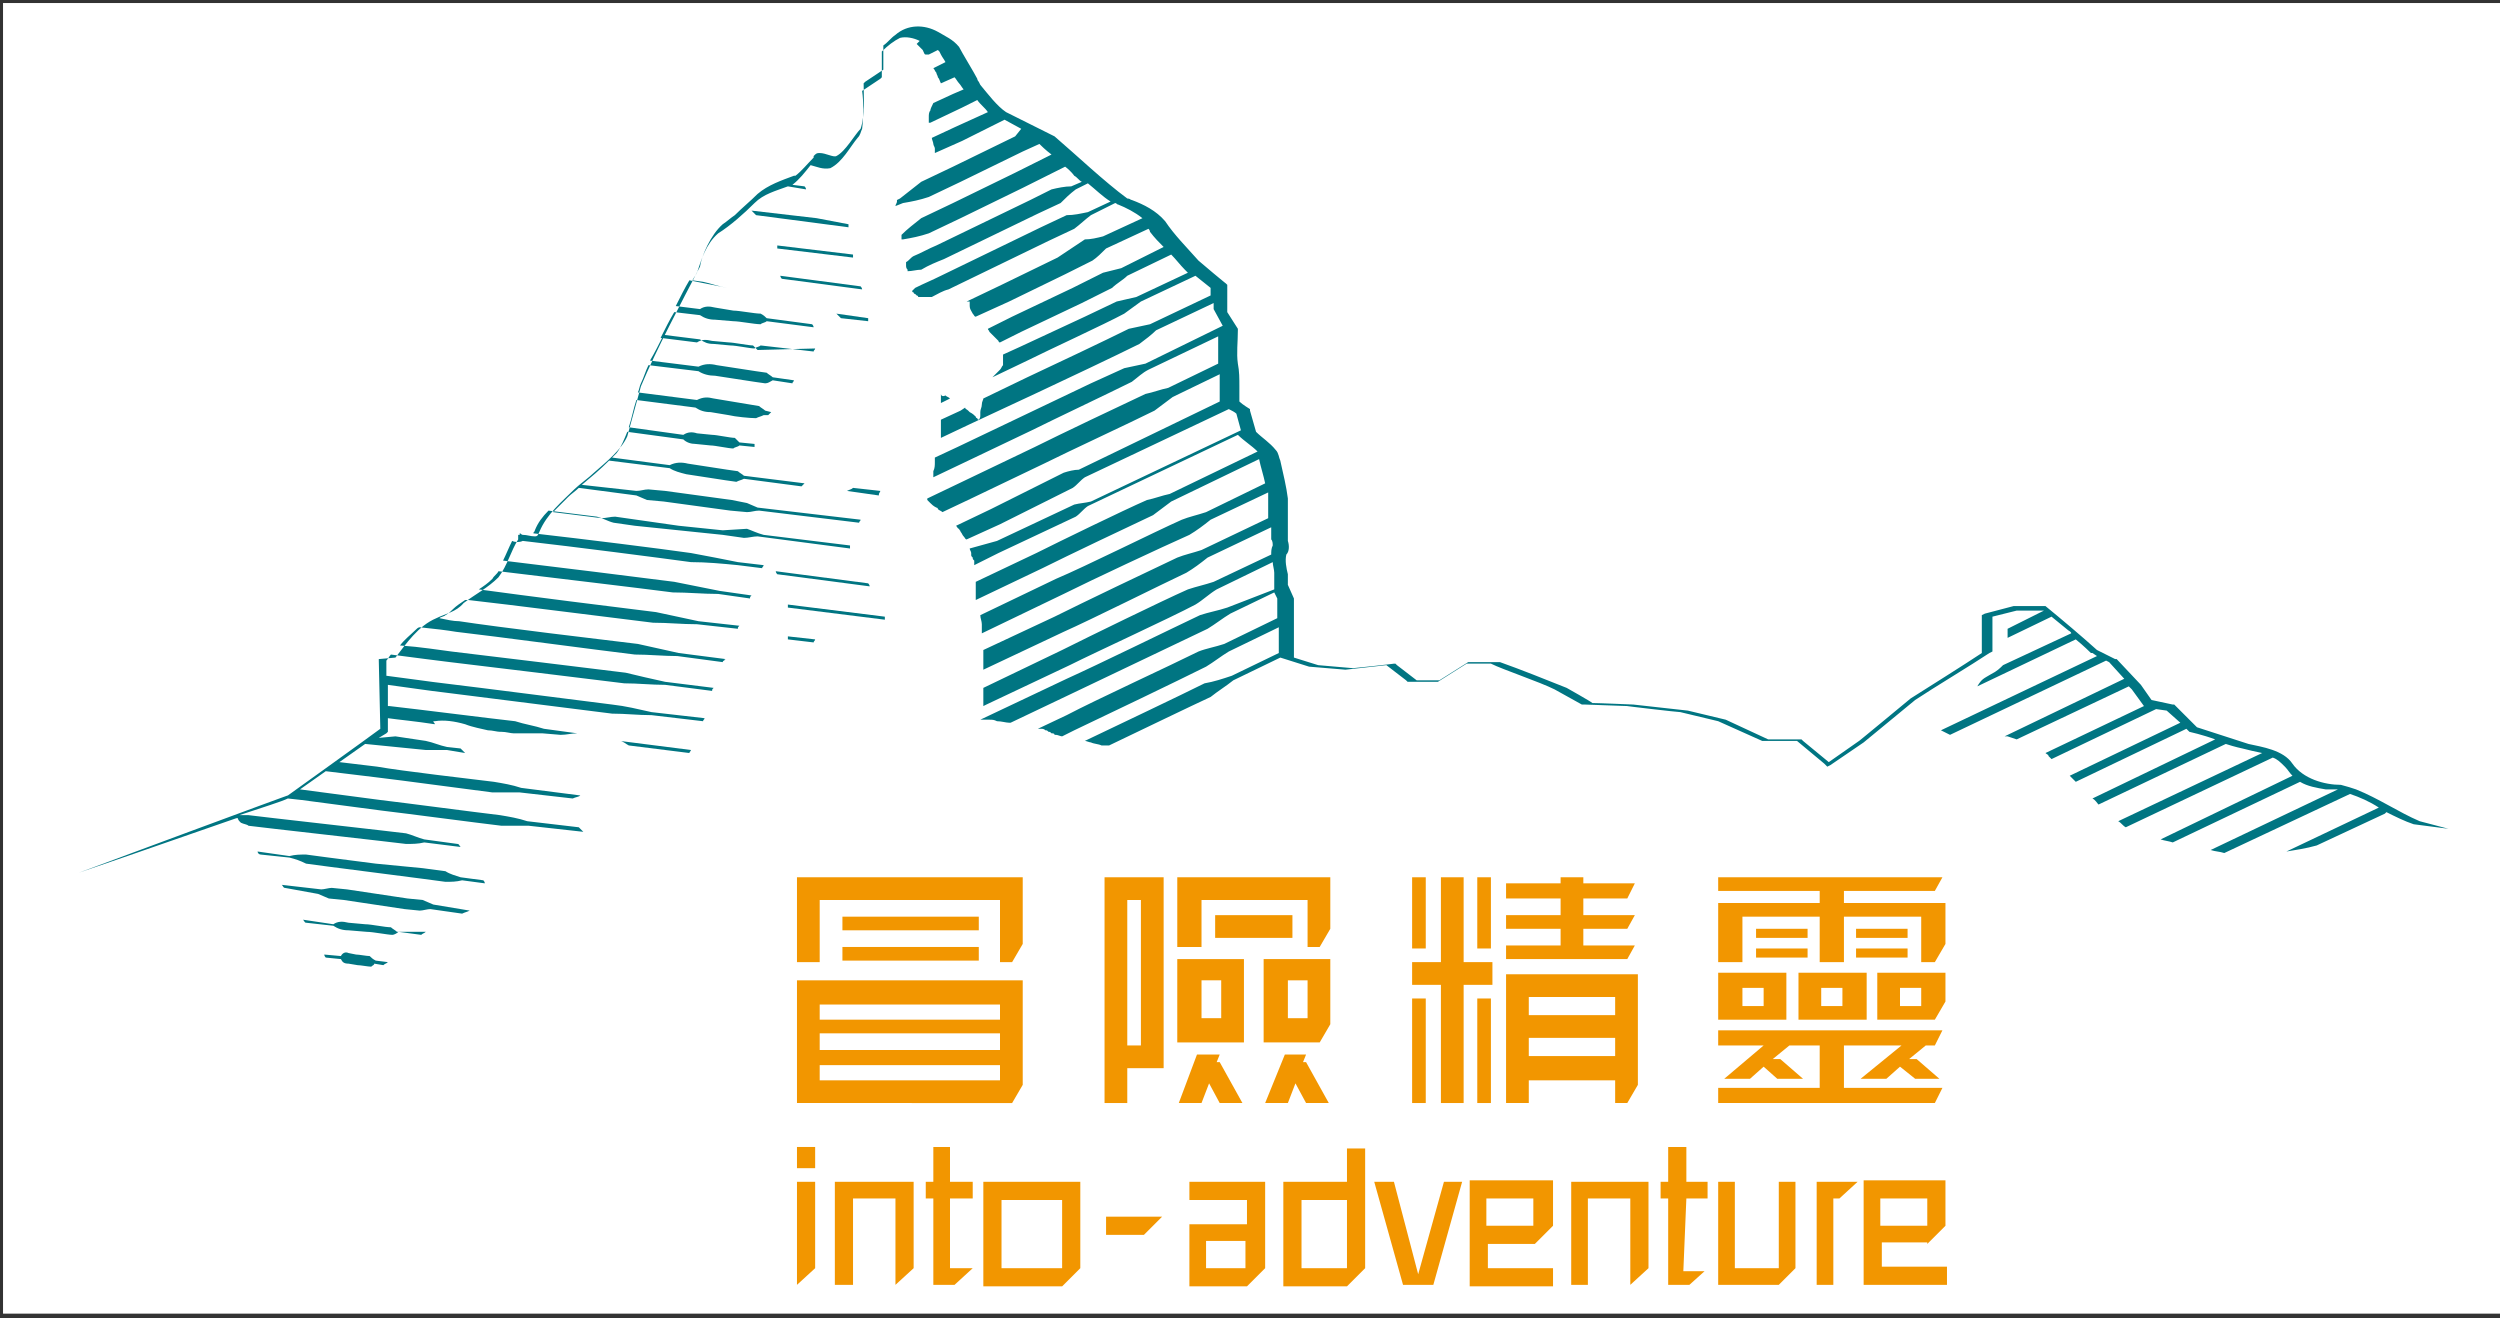 <?xml version="1.0" encoding="utf-8"?>
<!-- Generator: Adobe Illustrator 25.3.1, SVG Export Plug-In . SVG Version: 6.00 Build 0)  -->
<svg version="1.1" xmlns="http://www.w3.org/2000/svg" xmlns:xlink="http://www.w3.org/1999/xlink" x="0px" y="0px"
	 viewBox="0 0 165 87" style="enable-background:new 0 0 165 87;" xml:space="preserve">
<rect x="0" y="0" width="165" height="87" fill="#333333" stroke="none"/>
<style type="text/css">
	.st0{fill:#FFFFFF;}
	.st1{fill:#007582;}
	.st2{fill:#F29600;}
</style>
<g id="圖層_2">
	<rect x="0.2" y="0.2" class="st0" width="164.8" height="86.5"/>
</g>
<g id="圖層_1">
	<g>
		<g>
			<path class="st1" d="M62.1,26c0,0.1,0,0.2,0,0.3c0,0.1,0,0.2,0,0.3l0.6-0.3c-0.1-0.1-0.2-0.1-0.3-0.2
				C62.2,26.2,62.1,26.1,62.1,26z"/>
			<path class="st1" d="M58.1,32.4l-1.8-0.2c-0.1,0.1-0.2,0.1-0.4,0.2l2.1,0.3C58,32.5,58.1,32.5,58.1,32.4z"/>
			<path class="st1" d="M28.6,59.7c-0.2-0.1-0.5-0.2-0.7-0.3l-1-0.1l-2-0.3l-2-0.3l-1-0.1c-0.2,0-0.5,0.1-0.7,0.1h0l-2.6-0.3
				c0.1,0.1,0.1,0.2,0.2,0.2L21,59c0,0,0,0,0,0c0.2,0.1,0.5,0.2,0.7,0.3l1,0.1l2,0.3l2,0.3l1,0.1c0.2,0,0.5-0.1,0.7-0.1c0,0,0,0,0,0
				l2.1,0.3c0.2-0.1,0.3-0.1,0.5-0.2L28.6,59.7L28.6,59.7z"/>
			<path class="st1" d="M41.5,49.2l4,0.5c0-0.1,0.1-0.1,0.1-0.2l-4.7-0.6C41.1,48.9,41.3,49.1,41.5,49.2z"/>
			<path class="st1" d="M57.3,38.5l-6.1-0.8c0,0.1,0.1,0.2,0.1,0.2l6.1,0.8C57.4,38.7,57.4,38.6,57.3,38.5z"/>
			<path class="st1" d="M52,39.9c0,0,0,0.1,0,0.1c0,0,0,0.1,0,0.1l6.4,0.8c0-0.1,0-0.1,0-0.2L52,39.9z"/>
			<path class="st1" d="M52,42.2l1.7,0.2c0-0.1,0.1-0.1,0.1-0.2L52,42C52,42,52,42.1,52,42.2z"/>
			<path class="st1" d="M56.3,17c0-0.1,0-0.2,0-0.2l-5-0.6c0,0.1,0,0.1,0,0.2L56.3,17z"/>
			<path class="st1" d="M56.9,19.1c0-0.1-0.1-0.2-0.1-0.2l-5.3-0.7c0,0.1,0.1,0.2,0.1,0.2L56.9,19.1z"/>
			<path class="st1" d="M53.9,14.4L53.9,14.4l-4.3-0.5c0.1,0.1,0.2,0.2,0.3,0.3l6.1,0.8c0-0.1,0-0.2,0-0.2L53.9,14.4z"/>
			<path class="st1" d="M57.3,21.2c0-0.1,0-0.1,0-0.2l-2.1-0.3c0.1,0.1,0.2,0.2,0.3,0.3L57.3,21.2z"/>
			<path class="st1" d="M30.4,57.9c-0.3-0.1-0.7-0.2-1-0.4l-1.5-0.2L24.8,57l-3.1-0.4l-1.5-0.2c-0.4,0-0.7,0-1.1,0.1h0l-2.1-0.3
				c0,0.1,0.1,0.2,0.2,0.2l1.9,0.2c0,0,0,0,0,0c0.4,0.1,0.7,0.2,1.1,0.4l1.5,0.2l3.1,0.4l3.1,0.4l1.5,0.2c0.4,0,0.7,0,1.1-0.1h0
				l1.5,0.2c0-0.1-0.1-0.2-0.1-0.2L30.4,57.9z"/>
			<path class="st1" d="M26.2,61.5c-0.1-0.1-0.3-0.2-0.4-0.3c-0.4,0-1.3-0.2-1.7-0.2L23,60.9c-0.4-0.1-0.7-0.1-1,0.1L20,60.7
				c0.1,0.1,0.1,0.2,0.2,0.2l1.8,0.2c0.3,0.2,0.6,0.3,1,0.3l1.2,0.1c0.4,0,1.4,0.2,1.7,0.2c0.1,0,0.3-0.1,0.4-0.2h0l1.5,0.2
				c0.1-0.1,0.2-0.1,0.3-0.2L26.2,61.5C26.3,61.5,26.3,61.5,26.2,61.5z"/>
			<path class="st1" d="M24.4,63.1c-0.2,0-0.7-0.1-0.9-0.1L23,62.9c-0.2-0.1-0.4,0-0.5,0.2l-1.1-0.1c0,0.1,0.1,0.2,0.1,0.2l1,0.1
				c0.1,0.2,0.2,0.3,0.5,0.3l0.6,0.1c0.2,0,0.7,0.1,0.9,0.1c0.1-0.1,0.2-0.1,0.2-0.2l0.6,0.1c0.1-0.1,0.2-0.1,0.3-0.2l-0.8-0.1
				C24.6,63.3,24.5,63.2,24.4,63.1z"/>
			<path class="st1" d="M5.1,57.6C5.1,57.6,5.1,57.6,5.1,57.6C5.1,57.6,5.1,57.6,5.1,57.6z"/>
			<path class="st1" d="M161.6,54.7c0,0-1.9-0.5-1.9-0.5c-1.4-0.6-2.7-1.5-4.2-2.1c-0.3-0.1-0.6-0.2-1-0.3c-1.1,0-2.5-0.4-3.2-1.4
				c-0.6-0.9-2-1.1-2.9-1.3L145,48l-1.5-1.5l0,0l-0.1,0l-1.4-0.3l-0.7-1l0,0l0,0l-1.6-1.7l0,0l-0.1,0l-1.2-0.6c-1-0.9-2.3-2-3.4-2.9
				l-0.1,0l-2,0l0,0l0,0l-1.9,0.5l-0.2,0.1v0.3v2.2c-1.2,0.8-3.6,2.3-4.7,3l0,0c0,0,0,0,0,0c0,0-3.5,2.9-3.4,2.8l-2,1.4l-1.7-1.4
				l-0.1-0.1h-0.1h-2.1l-2.8-1.3l0,0l0,0l-2.5-0.6l0,0c0,0,0,0,0,0c0,0-3.6-0.4-3.6-0.4c0,0-2.3-0.1-2.7-0.1c-0.1-0.1-1.7-1-1.7-1
				c-1.5-0.6-3-1.2-4.4-1.7l-0.1,0h-0.1h-1.7h-0.1l-0.1,0l-1.9,1.2h-1.5l-1.3-1l-0.1-0.1l-0.1,0c0.1,0-2.6,0.3-2.7,0.3l-2.3-0.2
				l-1.6-0.5v-3.7v-0.1l0-0.1l-0.4-0.9v-0.7v0l0,0c-0.1-0.4-0.2-0.9-0.1-1.3c0.2-0.2,0.2-0.6,0.1-0.9c0-0.1,0-2.8,0-2.8
				c-0.1-0.8-0.3-1.6-0.5-2.5c-0.1-0.2-0.1-0.5-0.3-0.7c-0.4-0.5-0.9-0.8-1.3-1.2l-0.4-1.4c0,0,0-0.1,0-0.1c0,0-0.5-0.3-0.7-0.5
				c0-0.3,0-1,0-1c0-0.5,0-1-0.1-1.5c-0.1-0.7,0-1.4,0-2.2l0-0.1l-0.7-1.1V19v-0.2c0,0-0.1-0.1-0.1-0.1c0.1,0.1-1.7-1.4-1.8-1.5
				c-0.8-0.9-1.6-1.7-2.2-2.6c-0.6-0.7-1.4-1.1-2.2-1.4c-0.1,0-0.1-0.1-0.3-0.1c-1.5-1.1-3.4-2.9-4.8-4.1l0,0c0,0-3.2-1.6-3.2-1.6
				c-0.6-0.4-1.2-1.2-1.7-1.8l-0.1-0.2c0,0-0.1-0.1-0.1-0.2c-0.2-0.4-1-1.7-1.2-2.1c-0.4-0.5-0.9-0.7-1.4-1c-0.9-0.5-2-0.5-2.8,0.2
				c-0.3,0.2-0.5,0.5-0.8,0.7v0.1v1.5l-1.2,0.8l-0.1,0.1c0,0.9,0.1,2.1-0.2,3c-0.4,0.4-1,1.5-1.6,1.8c-0.2,0.1-0.7-0.2-1.1-0.2
				c-0.1,0-0.2,0-0.3,0.1c0,0-0.1,0.1-0.1,0.1c0,0,0,0.1,0,0.1c-0.4,0.4-0.8,0.9-1.2,1.2c0,0,0,0,0,0l-0.1,0
				c-0.8,0.3-1.7,0.6-2.4,1.2c-0.5,0.5-1,0.9-1.5,1.4c-0.3,0.2-0.5,0.4-0.8,0.6c-0.8,0.7-1.4,2.1-1.5,2.8c-1.2,2.3-2.9,5.5-3.9,7.9
				c-0.3,1.1-0.6,2.2-0.9,3.3c-0.4,0.9-1.4,1.7-2.2,2.4c-0.3,0.3-1,0.8-1.3,1.1c-0.8,0.8-1.8,1.6-2.3,2.8c-0.1,0.2-0.1,0.3-0.3,0.3
				c-0.3,0-0.5-0.1-0.8-0.1c-0.1,0-0.1-0.1-0.2-0.1c0,0,0,0,0,0.1c0,0-0.1,0-0.1,0c0,0.1,0,0.1,0,0.2c0,0,0,0,0,0.1
				c-0.5,0.8-0.7,1.7-1.3,2.5c-0.7,0.7-1.5,1.1-2.3,1.7c-0.5,0.6-1.2,0.7-1.8,1c-1.2,0.5-2,1.7-2.7,2.6L25,43.5l0,0.1l0.1,4.5
				c-0.8,0.6-6.1,4.4-6.1,4.4c0.2-0.1-13,4.8-13.8,5.1c0.6-0.2,6.4-2.2,10.4-3.6l0.1,0c0,0.1,0.1,0.2,0.1,0.2c0,0,0.1,0.1,0.1,0.1
				c0.2,0.1,0.4,0.1,0.5,0.2l1.7,0.2l3.5,0.4l3.5,0.4l1.7,0.2c0.4,0,0.8,0,1.2-0.1l2.4,0.3c-0.1-0.1-0.1-0.2-0.2-0.2l-2.2-0.3
				c-0.4-0.1-0.8-0.3-1.2-0.4l-1.7-0.2l-3.5-0.4l-3.5-0.4l-1.7-0.2c-0.2,0-0.4,0-0.6,0c1.5-0.5,2.8-0.9,3.2-1.1l0.9,0.1l5.3,0.7
				c1.7,0.2,6.2,0.8,7.9,1h0.2c0.5,0,1,0,1.5,0h0.1l3.6,0.4c-0.1-0.1-0.2-0.2-0.3-0.3l-3.4-0.4c-0.6-0.2-1.2-0.3-1.8-0.4
				c-1.7-0.2-6.2-0.8-7.9-1l-5.3-0.7l0,0l1.7-1.2l3.3,0.4c1.7,0.2,6.1,0.8,7.7,1c0.6,0,1.2,0,1.8,0l3.5,0.4c0.2-0.1,0.4-0.1,0.5-0.2
				l-3.9-0.5c-0.6-0.2-1.2-0.3-1.8-0.4c-1.6-0.2-6-0.7-7.7-1l-2.5-0.3l1.7-1.2l2,0.2l2,0.2c0.5,0,1,0,1.4,0l1.2,0.2
				c-0.1-0.1-0.2-0.2-0.3-0.3l-0.9-0.1c-0.5-0.1-0.9-0.3-1.4-0.4l-2-0.3L25,48.7l0.5-0.3l0.1-0.1l0-0.1l0-0.8l0,0
				c0.7,0.1,1.8,0.2,3.1,0.4c0-0.1-0.1-0.1-0.1-0.2c0,0,0.1,0,0.1,0c0.6-0.1,1.3,0,2,0.2c0.5,0.2,1.1,0.3,1.5,0.4
				c0.3,0,0.6,0.1,0.8,0.1c0,0,0.1,0,0.1,0c0.3,0,0.6,0.1,0.8,0.1c0.6,0,1.3,0,1.9,0l1.2,0.1c0.4,0,0.7-0.1,1.1-0.1l-2.2-0.3
				c-0.6-0.2-1.3-0.3-1.9-0.5c-1.8-0.2-6.5-0.8-8.3-1l-0.1,0l0-1.4c1.5,0.2,2.8,0.4,3.7,0.5c2.4,0.3,8.7,1.1,11.1,1.4
				c0.9,0,1.7,0.1,2.6,0.1l3.4,0.4c0-0.1,0.1-0.1,0.1-0.2l-3.5-0.4c-0.9-0.2-1.7-0.4-2.6-0.5c-2.4-0.3-8.6-1.1-11.1-1.4
				c-0.9-0.1-2.2-0.3-3.8-0.5l0-1c0.1-0.1,0.2-0.3,0.3-0.4c1.6,0.2,3,0.4,3.9,0.5c2.5,0.3,9.1,1.1,11.5,1.4c0.9,0,1.8,0.1,2.7,0.1
				l3.1,0.4c0-0.1,0-0.1,0.1-0.2l-3.2-0.4c-0.9-0.2-1.8-0.4-2.6-0.6c-2.4-0.3-9-1.1-11.5-1.4c-0.8-0.1-2-0.3-3.4-0.4
				c0.3-0.4,0.7-0.7,1-1c0.1-0.1,0.2-0.2,0.3-0.2c1,0.1,1.8,0.2,2.4,0.3c2.6,0.3,9.3,1.2,11.8,1.5c0.9,0,1.9,0.1,2.8,0.1l3,0.4
				c0,0,0-0.1,0.1-0.1c0,0,0-0.1,0.1-0.1l-3.1-0.4c-0.9-0.2-1.8-0.4-2.7-0.6c-2.5-0.3-9.2-1.1-11.8-1.5c-0.4,0-0.8-0.1-1.3-0.2
				c0.1-0.1,0.3-0.1,0.4-0.2c0.2-0.1,0.4-0.3,0.5-0.4c0.2-0.2,0.5-0.4,0.8-0.6c0.1,0,0.2,0,0.2,0c2.7,0.3,9.7,1.2,12.2,1.5
				c1,0,1.9,0.1,2.9,0.1l2.7,0.3c0-0.1,0-0.1,0.1-0.2l-2.7-0.3c-0.9-0.2-1.9-0.4-2.8-0.6c-2.5-0.3-8.8-1.1-11.7-1.5
				c0.3-0.2,0.6-0.4,0.9-0.7c0.1-0.2,0.3-0.3,0.4-0.5c3.3,0.4,9.2,1.1,11.5,1.4c1,0,2,0.1,3,0.1l2.1,0.3c0-0.1,0-0.1,0.1-0.2
				l-2.1-0.3c-1-0.2-2-0.4-3-0.6c-2.3-0.3-8-1-11.3-1.4c0.2-0.4,0.4-0.9,0.6-1.3c0.2,0.1,0.5,0.1,0.7,0c3.5,0.4,8.9,1.1,11.1,1.4
				c1,0,2.1,0.1,3.1,0.2l1.6,0.2c0-0.1,0.1-0.1,0.1-0.2l-1.7-0.2c-1-0.2-2-0.4-3.1-0.6c-2.1-0.3-6.9-0.9-10.4-1.3
				c0-0.1,0.1-0.1,0.1-0.2c0.2-0.5,0.5-0.9,0.9-1.3l3.2,0.4c0,0,0,0,0,0c0.4,0.1,0.7,0.3,1.1,0.4l1.4,0.2l2.9,0.3l2.9,0.3l1.4,0.2
				c0.3,0,0.6-0.1,0.9-0.1c0,0,0,0,0,0l6.1,0.8c0-0.1,0-0.2,0-0.2l-5.7-0.7h0c-0.4-0.1-0.8-0.3-1.1-0.4L47.7,35l-2.9-0.3L42,34.3
				l-1.4-0.2c-0.3,0-0.6,0.1-0.9,0.1h0l-3.2-0.4c0.3-0.3,0.7-0.7,1-1c0.2-0.2,0.5-0.4,0.7-0.6l3.8,0.5c0,0,0,0,0,0
				c0.2,0.1,0.5,0.2,0.7,0.3l1.1,0.1l2.2,0.3l2.2,0.3l1.1,0.1c0.3,0,0.5-0.1,0.8-0.1c0,0,0,0,0,0l6.6,0.8c0-0.1,0.1-0.1,0.1-0.2
				l-6.8-0.8h0c-0.2-0.1-0.5-0.2-0.7-0.3L48.3,33l-2.2-0.3l-2.2-0.3l-1.1-0.1c-0.3,0-0.5,0.1-0.8,0.1c0,0,0,0,0,0L38.4,32
				c0.6-0.5,1.2-1,1.8-1.6l4,0.5h0c0.3,0.2,0.7,0.3,1.1,0.4l1.3,0.2l1.3,0.2l0.7,0.1c0.2-0.1,0.3-0.1,0.5-0.2c0,0,0,0,0,0l3.8,0.5
				c0.1-0.1,0.1-0.1,0.2-0.2l-4-0.5h0c-0.1-0.1-0.3-0.2-0.4-0.3l-0.7-0.1l-1.3-0.2l-1.3-0.2c-0.4-0.1-0.8-0.1-1.2,0.1l-3.8-0.5
				c0.1-0.1,0.2-0.2,0.3-0.3c0.3-0.4,0.5-0.9,0.7-1.4l3.7,0.5h0c0.2,0.2,0.5,0.3,0.8,0.3l1,0.1c0.3,0,1.2,0.2,1.5,0.2
				c0.1-0.1,0.3-0.1,0.4-0.2h0l1,0.1c0,0,0-0.1,0-0.1c0,0,0-0.1,0-0.1l-1-0.1c-0.1-0.1-0.2-0.2-0.3-0.3c-0.3,0-1.2-0.2-1.5-0.2
				l-1-0.1c-0.3-0.1-0.6-0.1-0.9,0.1h0l-3.6-0.5c0.2-0.6,0.3-1.2,0.5-1.8l3.9,0.5c0.3,0.2,0.6,0.3,1,0.3l1.2,0.2
				c0.4,0.1,1.4,0.2,1.8,0.2c0.2-0.1,0.3-0.1,0.5-0.2l0.3,0c0.1-0.1,0.1-0.1,0.2-0.2l-0.4-0.1c0,0,0,0,0,0c-0.1-0.1-0.3-0.2-0.4-0.3
				l-0.6-0.1l-1.2-0.2l-1.2-0.2c-0.4-0.1-0.7-0.1-1.1,0.1h0l-3.9-0.5c0.1-0.2,0.1-0.4,0.2-0.6c0.2-0.4,0.3-0.8,0.5-1.2l3.3,0.4
				c0,0,0,0,0,0c0.3,0.2,0.7,0.3,1.1,0.3l1.3,0.2l1.3,0.2l0.7,0.1c0.2,0,0.3-0.1,0.5-0.2c0,0,0,0,0,0l1.3,0.2c0-0.1,0.1-0.1,0.1-0.2
				l-1.4-0.2c-0.1-0.1-0.3-0.2-0.4-0.3l-0.7-0.1l-1.3-0.2l-1.3-0.2c-0.4-0.1-0.8-0.1-1.2,0.1l-3.2-0.4c0.3-0.5,0.6-1.1,0.9-1.7
				l2.4,0.3c0.3,0.2,0.5,0.3,0.9,0.3l1.1,0.1c0.4,0,1.3,0.2,1.6,0.2c0.1-0.1,0.3-0.1,0.4-0.2c0,0,0,0,0,0l3.5,0.4
				c0-0.1,0.1-0.1,0.1-0.2L50,23.1h0c-0.1-0.1-0.2-0.2-0.3-0.3c-0.3,0-1.3-0.2-1.6-0.2L47,22.5c-0.4-0.1-0.7-0.1-1,0.1h0l-2.4-0.3
				c0.3-0.6,0.6-1.2,0.9-1.7l1.7,0.2h0c0.3,0.2,0.6,0.3,1,0.3l1.2,0.1c0.4,0,1.4,0.2,1.8,0.2c0.1-0.1,0.3-0.1,0.4-0.2c0,0,0,0,0,0
				l3.1,0.4c0-0.1-0.1-0.2-0.1-0.2l-3-0.4h0c-0.1-0.1-0.2-0.2-0.4-0.3c-0.4,0-1.4-0.2-1.8-0.2l-1.2-0.2c-0.4-0.1-0.7-0.1-1,0.1
				l-1.6-0.2c0.3-0.6,0.6-1.2,0.9-1.7L48,19c-0.6-0.1-1.1-0.3-1.6-0.4l-0.7-0.1c0.1-0.2,0.2-0.3,0.3-0.5c0.3-0.9,0.6-1.9,1.4-2.6
				c0.8-0.5,1.7-1.3,2.4-2c0.6-0.6,1.4-0.8,2.2-1.1l1.2,0.2c0-0.1-0.1-0.2-0.1-0.2l-0.8-0.1c0.5-0.4,0.8-0.8,1.2-1.3
				c0.4,0.1,0.8,0.3,1.3,0.2c0.8-0.4,1.3-1.4,1.8-2c0.2-0.2,0.2-0.4,0.3-0.6C57,7.7,57,6.7,56.9,6l1.2-0.8l0.1-0.1V4.9V3.4
				C58.6,3,59,2.7,59.4,2.5c0.4-0.1,0.9,0,1.3,0.2c-0.1,0.1-0.1,0.1-0.2,0.2h0c0,0,0.1,0.1,0.1,0.1c0,0,0.1,0.1,0.1,0.1
				c0,0,0.1,0.1,0.1,0.1c0,0,0.1,0.1,0.1,0.1l0,0C61,3.5,61,3.6,61.1,3.6c0,0,0,0,0,0c0.1,0,0.1,0,0.2,0l0.6-0.3
				c0,0,0.1,0.1,0.1,0.1l0,0c0,0,0,0,0,0l0.1,0.2c0.1,0.2,0.2,0.3,0.3,0.5l-0.8,0.4c0.1,0.1,0.1,0.2,0.2,0.3c0,0.1,0.1,0.2,0.1,0.3
				c0.1,0.1,0.1,0.2,0.2,0.4L63,5.1c0.1,0.1,0.2,0.3,0.3,0.4c0.1,0.1,0.2,0.3,0.3,0.4l-0.7,0.3l-1.3,0.6v0c-0.1,0.2-0.2,0.4-0.2,0.5
				v0c-0.1,0.1-0.1,0.3-0.1,0.4c0,0.1,0,0.3,0,0.4c0,0,0,0,0,0c0,0,0.1,0,0.1,0l2.1-1l1-0.5c0.2,0.3,0.5,0.5,0.7,0.8l-2.2,1
				l-1.5,0.7c0,0.1,0.1,0.3,0.1,0.4c0,0.1,0.1,0.2,0.1,0.3v0c0,0,0,0.1,0,0.1c0,0,0,0.1,0,0.1c0,0,0,0.1,0,0.1l1.8-0.8l2.8-1.4
				l1.1,0.6L67,9l-4.1,2l-2.1,1c-0.5,0.4-0.9,0.7-1.4,1.1l-0.2,0.1v0c0,0,0,0.1,0,0.1c0,0,0,0,0,0c0,0.1-0.1,0.2-0.1,0.3l0.5-0.2
				c0.6-0.1,1.1-0.2,1.7-0.4l2.1-1l4.1-2l1.1-0.5l0,0c0.1,0.1,0.4,0.4,0.8,0.7L67,11.4l-4.1,2l-2.1,1c-0.5,0.4-0.9,0.7-1.3,1.1v0
				c0,0,0,0.1,0,0.1c0,0,0,0,0,0.1c0,0,0,0,0,0c0,0,0,0,0,0c0,0,0,0,0,0.1c0,0,0,0,0.1,0h0c0.6-0.1,1.1-0.2,1.7-0.4l2.1-1l4.1-2
				l2.8-1.4c0.4,0.3,0.6,0.6,0.6,0.6c0.2,0.1,0.3,0.3,0.5,0.4l-0.7,0.3c-0.4,0-0.9,0.1-1.3,0.2L68,13.2l-3.1,1.5l-3.1,1.5
				c-0.5,0.2-1,0.5-1.5,0.7c-0.2,0.1-0.3,0.3-0.5,0.4c0,0.1,0,0.1,0,0.2c0,0.1,0,0.2,0.1,0.3c0,0,0,0.1,0,0.1c0.3,0,0.6-0.1,0.9-0.1
				c0.5-0.3,1-0.5,1.5-0.7l3.1-1.5l3.1-1.5l1.5-0.7c0.3-0.3,0.6-0.6,1-0.9l0.8-0.4c0.5,0.4,1,0.9,1.5,1.2l-1.5,0.7
				c-0.5,0.1-0.9,0.2-1.4,0.2l-1.7,0.8l-3.3,1.6l-3.3,1.6c-0.6,0.3-1.1,0.5-1.7,0.8c-0.1,0.1-0.1,0.1-0.2,0.2v0c0,0,0,0.1,0.1,0.1
				c0,0,0,0,0,0c0,0,0,0.1,0.1,0.1c0,0,0,0,0,0c0,0,0.1,0.1,0.1,0.1c0,0,0,0,0,0c0,0,0.1,0,0.1,0.1c0,0,0.1,0,0.1,0c0,0,0.1,0,0.2,0
				c0.1,0,0.1,0,0.2,0c0.1,0,0.1,0,0.2,0c0.1,0,0.1,0,0.2,0c0.4-0.2,0.7-0.4,1.1-0.5l3.3-1.6l3.3-1.6l1.7-0.8
				c0.4-0.3,0.7-0.6,1.1-0.9l1.6-0.8c0.1,0,0.1,0.1,0.2,0.1c0.5,0.2,1.1,0.5,1.6,0.9l-2.6,1.2c-0.4,0.1-0.8,0.2-1.2,0.2L69.8,17
				l-3.7,1.8l-2.3,1.1c0.1,0,0.1,0,0.2,0c0,0.1,0,0.2,0,0.3c0,0.2,0.1,0.3,0.2,0.5c0.1,0.1,0.1,0.2,0.2,0.2l2.2-1l3.7-1.8l1.8-0.9
				c0.3-0.2,0.6-0.5,0.9-0.8l2.8-1.3c0.1,0.1,0.1,0.2,0.1,0.2c0.3,0.4,0.6,0.7,0.9,1L74,17.7c-0.4,0.1-0.8,0.2-1.2,0.3l-2,1l-4,1.9
				l-1.6,0.8c0,0.1,0.1,0.1,0.1,0.2c0,0,0,0,0.1,0.1c0.1,0.1,0.1,0.1,0.2,0.2c0,0,0,0,0,0c0.1,0.1,0.1,0.1,0.2,0.2
				c0,0,0.1,0.1,0.1,0.1c0,0,0,0.1,0.1,0.1l1.4-0.7l4-1.9l2-1c0.3-0.3,0.7-0.5,1-0.8l2.9-1.4c0.3,0.3,0.6,0.7,0.9,1l0.2,0.2L75,19.6
				c-0.4,0.1-0.9,0.2-1.3,0.3l-2.1,1l-4.3,2l-1.1,0.5h0c0,0,0,0,0,0c0,0,0,0,0,0c0,0.1,0,0.2,0,0.3c0,0,0,0.1,0,0.1c0,0,0,0,0,0.1
				c0,0,0,0,0,0s0,0,0,0c0,0,0,0.1,0,0.1c0,0,0,0.1,0,0.1c-0.1,0.1-0.1,0.2-0.2,0.3c0,0-0.1,0.1-0.1,0.1c0,0-0.1,0.1-0.1,0.1
				c-0.1,0.1-0.2,0.2-0.3,0.3l2.3-1.1c1.4-0.7,5.1-2.4,6.4-3.1c0.4-0.3,0.7-0.5,1.1-0.8l3.6-1.7l1,0.8v0.5l-4,1.9
				c-0.5,0.1-0.9,0.2-1.4,0.3c-1.4,0.7-5.2,2.5-6.7,3.2l-2.9,1.4c0,0.1-0.1,0.2-0.1,0.4c0,0.2-0.1,0.3-0.1,0.5c0,0.1,0,0.1,0,0.2
				c0,0.1,0,0.2-0.1,0.3c0,0-0.1,0-0.1-0.1c0,0-0.1,0-0.1-0.1h0c-0.1-0.1-0.2-0.2-0.4-0.3c0,0-0.1-0.1-0.1-0.1h0
				c-0.1-0.1-0.2-0.1-0.2-0.2l-0.3,0.2l-1.3,0.6c0,0.1,0,0.2,0,0.3c0,0.2,0,0.4,0,0.6c0,0.1,0,0.2,0,0.3l1.9-0.9l4.5-2.1
				c1.5-0.7,5.3-2.5,6.7-3.2c0.4-0.3,0.8-0.6,1.1-0.9l3.8-1.8v0.2v0.1l0,0.1l0.6,1.1L75.6,24c-0.5,0.1-0.9,0.2-1.4,0.3L72,25.3
				l-4.4,2.1l-4.4,2.1l-1.5,0.7c0,0.1,0,0.2,0,0.3c0,0,0,0,0,0c0,0.2,0,0.4-0.1,0.6c0,0.1,0,0.1,0,0.2c0,0.1,0,0.1,0,0.2l0,0l2.1-1
				l4.4-2.1c1.4-0.7,5.2-2.5,6.6-3.2c0.4-0.3,0.7-0.6,1.1-0.8l4.6-2.2c0,0.5,0,1,0,1.6c0,0.1,0,0.1,0,0.2l-3.3,1.6
				c-0.5,0.1-1,0.3-1.5,0.4c-1.5,0.7-5.7,2.7-7.3,3.5l-4.8,2.3l-2.3,1.1c0,0,0,0,0,0.1c0,0,0,0,0.1,0.1c0,0,0.1,0.1,0.1,0.1
				c0.1,0.1,0.2,0.2,0.4,0.3c0,0,0.1,0,0.1,0.1c0,0,0,0,0,0c0.1,0.1,0.2,0.1,0.3,0.2l1.9-0.9l4.8-2.3c1.6-0.8,5.7-2.7,7.3-3.5
				c0.4-0.3,0.8-0.6,1.2-0.9l3.1-1.5c0,0.2,0,0.4,0,0.6c0,0.1,0,0.8,0,1.2l-9.3,4.5c-0.3,0-0.7,0.1-1,0.2l-1.6,0.8l-3.2,1.6
				l-2.3,1.1c0.1,0.1,0.1,0.2,0.2,0.2c0,0.1,0.1,0.1,0.1,0.2c0.1,0.1,0.1,0.2,0.2,0.3c0.1,0.1,0.1,0.2,0.2,0.2l2.2-1l3.2-1.6
				l1.6-0.8c0.3-0.2,0.5-0.5,0.8-0.7l9.5-4.5c0.2,0.1,0.4,0.2,0.5,0.3l0.3,1.1l-9.9,4.7c-0.4,0.1-0.7,0.1-1.1,0.2l-1.7,0.8l-3.4,1.6
				L64,36.2c0,0.1,0.1,0.2,0.1,0.3c0,0,0,0.1,0,0.1c0,0.1,0,0.1,0.1,0.2c0,0,0,0,0,0c0,0.1,0,0.1,0.1,0.2c0,0,0,0,0,0
				c0,0,0,0.1,0,0.1c0,0.1,0,0.1,0,0.2l1.6-0.8l3.4-1.6l1.7-0.8c0.3-0.2,0.5-0.5,0.8-0.7l9.9-4.7c0.4,0.4,0.9,0.7,1.3,1.1l-5.8,2.8
				c-0.5,0.1-1,0.3-1.5,0.4c-1.6,0.7-5.7,2.7-7.3,3.5l-4,1.9c0,0.1,0,0.2,0,0.3c0,0.1,0,0.3,0,0.4c0,0,0,0.1,0,0.2
				c0,0.1,0,0.2,0,0.3l4.4-2.1c1.6-0.8,5.8-2.8,7.3-3.5c0.4-0.3,0.8-0.6,1.2-0.9l5.8-2.8c0.1,0.5,0.3,1.1,0.4,1.6l-3.9,1.9
				c-0.6,0.2-1.1,0.3-1.6,0.5c-1.8,0.8-6.4,3.1-8.3,3.9l-5,2.4c0,0.2,0.1,0.4,0.1,0.6c0,0.1,0,0.2,0,0.3c0,0.1,0,0.2,0,0.3l5.4-2.6
				c1.8-0.9,6.5-3.1,8.3-3.9c0.5-0.3,0.9-0.6,1.4-1l3.8-1.8c0,0,0,0.1,0,0.1v1.6l-4.4,2.1c-0.6,0.2-1.1,0.3-1.6,0.5
				c-1.7,0.8-6.3,3-8.1,3.9l-4.7,2.2h0c0,0.1,0,0.2,0,0.3c0,0,0,0,0,0c0,0.1,0,0.1,0,0.2c0,0.2,0,0.3,0,0.5c0,0.1,0,0.2,0,0.3
				l5.3-2.5c1.8-0.8,6.4-3.1,8.1-3.9c0.5-0.3,0.9-0.6,1.4-1l4.2-2v0.7v0.1c0.1,0.1,0.1,0.3,0.1,0.4c-0.1,0.2-0.1,0.4-0.1,0.6
				l-3.8,1.8c-0.6,0.2-1.1,0.3-1.7,0.5c-1.8,0.8-6.5,3.1-8.3,4l-5.2,2.5c0,0.1,0,0.2,0,0.2c0,0,0,0.1,0,0.1c0,0.1,0,0.2,0,0.3
				c0,0.2,0,0.4,0,0.6h0l0.2-0.1l5.5-2.6c1.8-0.9,6.6-3.1,8.3-4c0.5-0.3,0.9-0.7,1.4-1l3.7-1.8c0,0.2,0.1,0.5,0.1,0.7v0.8v0.1l0,0.1
				l0,0.1L81,40.1c-0.6,0.2-1.2,0.3-1.8,0.5c-1.9,0.9-6.8,3.3-8.8,4.2l-5.7,2.7c0.1,0,0.3,0,0.4,0c0.1,0,0.1,0,0.2,0
				c0.2,0,0.3,0,0.5,0.1c0.3,0,0.6,0.1,0.8,0.1c0,0,0.1,0,0.1,0l4.2-2c1.9-0.9,6.9-3.3,8.8-4.2c0.5-0.3,1-0.7,1.5-1l2.9-1.4l0.2,0.4
				v1.3l-3.5,1.7c-0.6,0.2-1.2,0.3-1.7,0.5c-1.8,0.9-6.8,3.2-8.7,4.2l-1.9,0.9c0.1,0,0.1,0,0.2,0c0.1,0,0.2,0,0.3,0.1h0
				c0.1,0,0.1,0,0.2,0.1c0.1,0,0.1,0,0.2,0.1c0.1,0,0.2,0,0.2,0.1c0,0,0.1,0,0.1,0l0,0c0.1,0,0.3,0.1,0.4,0.1l0.8-0.4
				c1.9-0.9,6.9-3.3,8.7-4.2c0.5-0.3,1-0.7,1.5-1l3.3-1.6v1.7l-3.1,1.5c-0.6,0.2-1.2,0.4-1.8,0.5c-1.6,0.8-5.6,2.7-7.9,3.8
				c0.1,0,0.3,0.1,0.4,0.1c0.2,0.1,0.5,0.1,0.7,0.2c0,0,0,0,0.1,0c0.1,0,0.1,0,0.2,0c0.1,0,0.1,0,0.2,0c0,0,0,0,0,0
				c2.3-1.1,5.4-2.6,6.7-3.2c0.5-0.4,1-0.7,1.5-1.1l3.1-1.5l0,0l1.9,0.6l0,0l0,0l2.4,0.2l0,0l0,0l2.7-0.3l1.3,1l0.1,0.1h0.1h1.7h0.1
				l0.1,0l1.9-1.2c0.4,0,1.6,0,1.6,0c0.8,0.4,3.2,1.2,4.2,1.7l1.8,1l0.1,0l0.1,0c0,0,2.8,0.1,2.8,0.1c-0.1,0,3.3,0.4,3.5,0.4
				l2.5,0.6l2.9,1.3l0.1,0h0.1h2.1l1.8,1.5l0.2,0.2l0.2-0.1l2.2-1.5l0,0l0,0l3.4-2.8c1.2-0.8,3.7-2.3,4.9-3.1l0.2-0.1v-0.2v-2.1
				l1.6-0.4l1.8,0l-2.4,1.2c0,0.2,0,0.4,0,0.6l2.9-1.4l1.1,0.9c0,0,0.2,0.1,0.2,0.2l-4.5,2.1c-0.2,0.2-0.4,0.4-0.8,0.6
				c-0.5,0.3-0.6,0.3-0.9,0.8l6.5-3.1c0.5,0.4,1,0.9,1,0.9c0,0,0,0,0.1,0l0.3,0.2l-10.3,4.9l0.6,0.3l10.3-4.9l0.2,0.1l1,1.1
				l-7.9,3.8l0.2,0c0,0,0.3,0.1,0.6,0.2l7.4-3.5l0.2,0.2l0.8,1.1l0,0l-6.5,3.1c0.1,0.1,0.2,0.1,0.2,0.2c0,0,0.1,0.1,0.2,0.2l6.9-3.3
				l0.7,0.1l0.9,0.8l-7.3,3.5c0.1,0.1,0.3,0.3,0.4,0.4l7.3-3.5l0.2,0.2l0,0l0,0c0,0,0.9,0.2,1.7,0.5l-8.1,3.9
				c0.2,0.1,0.3,0.3,0.4,0.4l8.4-4c0.6,0.2,1.1,0.3,1.1,0.3c0.4,0.1,0.8,0.2,1.3,0.3l-9.5,4.5c0.2,0.1,0.3,0.3,0.5,0.4l9.7-4.6
				c0.3,0.1,0.5,0.3,0.8,0.6c0.2,0.2,0.3,0.4,0.5,0.6l-8.7,4.2c0.3,0.1,0.5,0.1,0.8,0.2l8.4-4c0.5,0.3,1.1,0.4,1.7,0.5
				c0.3,0,0.5,0,0.8,0c0,0,0,0,0,0l-8.4,4c0.3,0.1,0.6,0.1,0.9,0.2l8.3-3.9c0.6,0.2,1.3,0.5,1.9,0.9l-6.1,2.9c0.6-0.1,1.3-0.2,2-0.4
				l4.5-2.1c0,0,0.1-0.1,0.1-0.1c0.6,0.3,1.2,0.6,1.8,0.8L161.6,54.7z M53.4,10.8L53.4,10.8C53.4,10.8,53.4,10.8,53.4,10.8z"/>
		</g>
		<g>
			<g>
				<path class="st2" d="M52.6,72.8v-8.1h14.9v6.9l-0.7,1.2H52.6z M54.1,71.3H66v-1H54.1V71.3z M54.1,69.3H66v-1.1H54.1V69.3z
					 M54.1,67.3H66v-1H54.1V67.3z"/>
				<rect x="55.6" y="60.5" class="st2" width="9" height="0.9"/>
				<rect x="55.6" y="62.5" class="st2" width="9" height="0.9"/>
				<polygon class="st2" points="66,63.5 66,59.4 54.1,59.4 54.1,63.5 52.6,63.5 52.6,57.9 67.5,57.9 67.5,62.3 66.8,63.5 				"/>
				<polygon class="st2" points="80.5,72.8 79.8,71.5 79.3,72.8 77.8,72.8 79,69.6 80.5,69.6 80.3,70.1 80.5,70.1 82,72.8 				"/>
				<polygon class="st2" points="86.2,72.8 85.5,71.5 85,72.8 83.5,72.8 84.8,69.6 86.2,69.6 86,70.1 86.2,70.1 87.7,72.8 				"/>
				<path class="st2" d="M77.7,68.8v-5.5h4.4v5.5H77.7z M79.3,67.2h1.3v-2.5h-1.3V67.2z"/>
				<path class="st2" d="M72.9,72.8V57.9h3.9v12.6h-2.4v2.3H72.9z M74.4,69h0.9v-9.6h-0.9V69z"/>
				<path class="st2" d="M83.4,68.8v-5.5h4.4v4.3l-0.7,1.2H83.4z M85,67.2h1.3v-2.5H85V67.2z"/>
				<rect x="80.2" y="60.4" class="st2" width="5.1" height="1.5"/>
				<polygon class="st2" points="86.3,62.5 86.3,59.4 79.3,59.4 79.3,62.5 77.7,62.5 77.7,57.9 87.8,57.9 87.8,61.3 87.1,62.5 				
					"/>
				<polygon class="st2" points="95.1,72.8 95.1,65 93.2,65 93.2,63.5 95.1,63.5 95.1,57.9 96.6,57.9 96.6,63.5 98.5,63.5 98.5,65 
					96.6,65 96.6,72.8 				"/>
				<path class="st2" d="M106.6,72.8v-1.5h-5.7v1.5h-1.5v-8.5h8.7v7.3l-0.7,1.2H106.6z M100.9,69.7h5.7v-1.2h-5.7V69.7z M100.9,67
					h5.7v-1.2h-5.7V67z"/>
				<rect x="93.2" y="57.9" class="st2" width="0.9" height="4.7"/>
				<rect x="97.5" y="57.9" class="st2" width="0.9" height="4.7"/>
				<rect x="93.2" y="65.9" class="st2" width="0.9" height="6.9"/>
				<rect x="97.5" y="65.9" class="st2" width="0.9" height="6.9"/>
				<polygon class="st2" points="99.4,63.3 99.4,62.4 103,62.4 103,61.3 99.4,61.3 99.4,60.4 103,60.4 103,59.3 99.4,59.3 
					99.4,58.3 103,58.3 103,57.9 104.5,57.9 104.5,58.3 107.9,58.3 107.4,59.3 104.5,59.3 104.5,60.4 107.9,60.4 107.4,61.3 
					104.5,61.3 104.5,62.4 107.9,62.4 107.4,63.3 				"/>
				<path class="st2" d="M113.4,67.3v-3.1h4.5v3.1H113.4z M115,66.4h1.4v-1.2H115V66.4z"/>
				<path class="st2" d="M118.7,67.3v-3.1h4.5v3.1H118.7z M120.2,66.4h1.4v-1.2h-1.4V66.4z"/>
				<path class="st2" d="M123.9,67.3v-3.1h4.5v1.9l-0.7,1.2H123.9z M125.4,66.4h1.4v-1.2h-1.4V66.4z"/>
				<rect x="115.9" y="61.3" class="st2" width="3.4" height="0.6"/>
				<rect x="115.9" y="62.6" class="st2" width="3.4" height="0.6"/>
				<rect x="122.5" y="61.3" class="st2" width="3.4" height="0.6"/>
				<rect x="122.5" y="62.6" class="st2" width="3.4" height="0.6"/>
				<polygon class="st2" points="113.4,72.8 113.4,71.8 120.1,71.8 120.1,69 118.1,69 117,69.9 117.5,69.9 119,71.2 117.3,71.2 
					116.4,70.4 115.5,71.2 113.8,71.2 116.4,69 113.4,69 113.4,68 128.2,68 127.7,69 127.1,69 126,69.9 126.5,69.9 128,71.2 
					126.4,71.2 125.4,70.4 124.5,71.2 122.8,71.2 125.5,69 121.7,69 121.7,71.8 128.2,71.8 127.7,72.8 				"/>
				<polygon class="st2" points="126.8,63.5 126.8,60.5 121.7,60.5 121.7,63.5 120.1,63.5 120.1,60.5 115,60.5 115,63.5 113.4,63.5 
					113.4,59.6 120.1,59.6 120.1,58.8 113.4,58.8 113.4,57.9 128.2,57.9 127.7,58.8 121.7,58.8 121.7,59.6 128.4,59.6 128.4,62.3 
					127.7,63.5 				"/>
			</g>
			<g>
				<g>
					<polygon class="st2" points="96.5,78 94.6,84.8 92.6,84.8 90.7,78 92,78 93.6,84.1 95.3,78 					"/>
					<path class="st2" d="M88.9,75.7V78h-4.2v6.9h4.2l1.2-1.2v-7.9H88.9z M88.9,83.7h-3v-4.5h3V83.7z"/>
					<path class="st2" d="M78.5,78v1.2h3.8v1.6h-3.8v4.1h3.8l1.2-1.2V78H78.5z M82.2,83.7h-2.6v-1.8h2.6V83.7z"/>
					<path class="st2" d="M97,78v6.9h1.2v0h4.3v-1.2h-4.3v-1.6h3.1l1.2-1.2v-3H97z M101.2,80.9h-3.1v-1.8h3.1V80.9z"/>
					<polygon class="st2" points="127.2,82.1 127.2,82.1 127.2,82.1 					"/>
					<path class="st2" d="M127.2,82.1L127.2,82.1l1.2-1.2v-3h-5.4v6.9h1.2v0h4.3v-1.2h-4.3v-1.6H127.2L127.2,82.1L127.2,82.1z
						 M124.1,80.9v-1.8h3.1v1.8H124.1z"/>
					<polygon class="st2" points="108.8,78 108.8,83.7 107.6,84.8 107.6,84.8 107.6,79.1 104.8,79.1 104.8,84.8 103.7,84.8 
						103.7,78 					"/>
					<polygon class="st2" points="118.5,78 118.5,83.7 117.4,84.8 113.4,84.8 113.4,78 114.5,78 114.5,83.7 117.4,83.7 117.4,78 
											"/>
					<polygon class="st2" points="127.2,82.1 127.2,82.1 127.2,82.1 					"/>
					<polygon class="st2" points="122.6,78 121.4,79.1 121,79.1 121,84.8 119.9,84.8 119.9,78 					"/>
					<rect x="117.4" y="83.7" class="st2" width="0" height="0"/>
					<polygon class="st2" points="111.3,79.1 111.1,83.9 112.5,83.9 111.5,84.8 110.1,84.8 110.1,79.1 109.6,79.1 109.6,78 
						110.1,78 110.1,75.7 111.3,75.7 111.3,78 112.7,78 112.7,79.1 					"/>
					<polygon class="st2" points="111.5,84.8 111.5,84.8 111.5,84.8 					"/>
					<polygon class="st2" points="101.2,82.1 101.2,82.1 101.2,82.1 					"/>
					<polygon class="st2" points="102.4,80.9 102.4,80.9 102.4,80.9 					"/>
					<polygon class="st2" points="88.9,84.8 88.9,84.8 88.9,84.8 					"/>
					<polygon class="st2" points="90,83.7 90,83.7 90,83.7 					"/>
					<polygon class="st2" points="82.2,84.8 82.2,84.8 82.2,84.8 					"/>
					<polygon class="st2" points="83.4,83.7 83.4,83.7 83.4,83.7 					"/>
				</g>
				<g>
					<path class="st2" d="M64.9,78v6.9h5.2l1.2-1.2V78H64.9z M70.1,83.7h-4v-4.5h4V83.7z"/>
					<polygon class="st2" points="60.3,78 60.3,83.7 59.1,84.8 59.1,84.8 59.1,79.1 56.3,79.1 56.3,84.8 55.1,84.8 55.1,78 					"/>
					<rect x="52.6" y="75.7" class="st2" width="1.2" height="1.4"/>
					<polygon class="st2" points="53.8,83.7 53.8,78 52.6,78 52.6,84.8 53.8,83.7 53.8,83.7 					"/>
					<polygon class="st2" points="62.7,75.7 62.7,78 64.2,78 64.2,79.1 62.7,79.1 62.7,83.7 64.2,83.7 63,84.8 61.6,84.8 61.6,79.1 
						61.1,79.1 61.1,78 61.6,78 61.6,75.7 					"/>
					<polygon class="st2" points="71.3,83.7 71.3,83.7 71.3,83.7 					"/>
				</g>
				<polygon class="st2" points="76.7,80.3 75.5,81.5 73,81.5 73,80.3 				"/>
			</g>
		</g>
	</g>
</g>
</svg>
